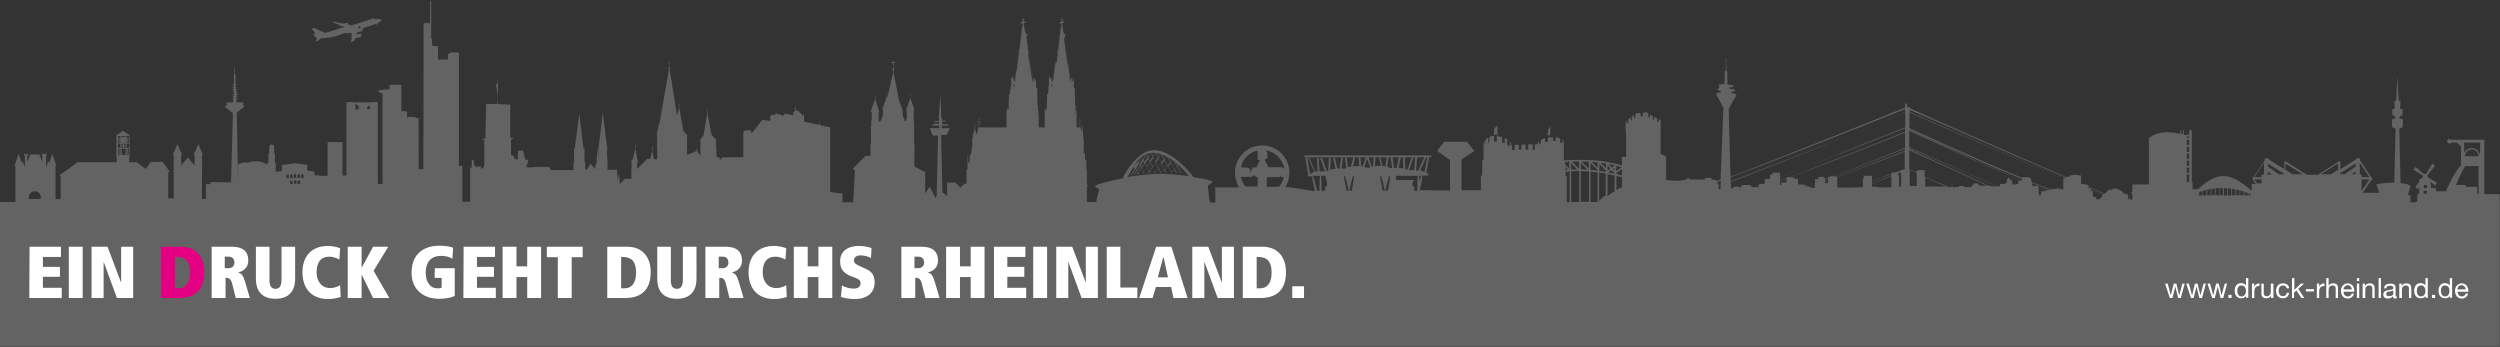 <?xml version="1.0" encoding="utf-8"?>
<!-- Generator: Adobe Illustrator 25.4.1, SVG Export Plug-In . SVG Version: 6.00 Build 0)  -->
<svg version="1.1" id="Ebene_1" xmlns="http://www.w3.org/2000/svg" xmlns:xlink="http://www.w3.org/1999/xlink" x="0px" y="0px"
	 viewBox="0 0 955.5 132.6" style="enable-background:new 0 0 955.5 132.6;" xml:space="preserve">
<rect x="0" y="0" width="955.5" height="132.6" fill="#333333" stroke="none"/>
<style type="text/css">
	.st0{clip-path:url(#SVGID_00000163068555314670868030000006907677403533600172_);fill:#646363;}
	.st1{clip-path:url(#SVGID_00000080927564202156735790000016709835849234747784_);fill:#646363;}
	.st2{fill:#646363;}
	.st3{clip-path:url(#SVGID_00000113340909807492366640000014155932610558590885_);fill:#FFFFFF;}
	.st4{clip-path:url(#SVGID_00000065044602507354392460000008343074139017917871_);fill:#E50083;}
	.st5{fill:#FFFFFF;}
	.st6{clip-path:url(#SVGID_00000073000087486607018380000000066201839963480986_);fill:#FFFFFF;}
</style>
<g>
	<g>
		<defs>
			<rect id="SVGID_1_" x="-2.5" y="0" width="958" height="132.5"/>
		</defs>
		<clipPath id="SVGID_00000099651386888759596520000001527125629598624160_">
			<use xlink:href="#SVGID_1_"  style="overflow:visible;"/>
		</clipPath>
		<path style="clip-path:url(#SVGID_00000099651386888759596520000001527125629598624160_);fill:#646363;" d="M498.8,60.1h48
			c0.1,0,0.3-0.1,0.3-0.4c0-0.1-0.1-0.3-0.3-0.3h-48c-0.1,0-0.3,0.1-0.3,0.3v0.1C498.5,60,498.7,60.1,498.8,60.1"/>
	</g>
	<g>
		<defs>
			<rect id="SVGID_00000144329094636175010370000009359383391890668206_" x="-2.5" y="0" width="958" height="132.5"/>
		</defs>
		<clipPath id="SVGID_00000023971093309047064400000007266980027038081436_">
			<use xlink:href="#SVGID_00000144329094636175010370000009359383391890668206_"  style="overflow:visible;"/>
		</clipPath>
		<path style="clip-path:url(#SVGID_00000023971093309047064400000007266980027038081436_);fill:#646363;" d="M8.4,64.5h0.3l0,0h0.9
			l0,0H8.4L8.4,64.5z M11,75.4c0-1.3,1-2.3,2.3-2.3s2.3,1.1,2.3,2.3V76c-1.1,0-2.7,0-4.6,0.1V75.4z M17.6,64.5h0.9l0,0h0.3l0,0H17.6
			L17.6,64.5z M45.1,58.8H46v0.4h-0.9V58.8z M45.1,57.8h0.4v0.7h-0.4V57.8z M45.1,56.9h0.4v0.7h-0.4V56.9z M46,58.5h-0.3v-0.7H46
			V58.5z M45.7,56.9H46v0.7h-0.3V56.9z M45.1,54.9H46v1.6h-0.9V54.9z M45.1,54h0.4v0.7h-0.4V54z M45.1,53h0.4v0.7h-0.4V53z M46,54.6
			h-0.3V54H46V54.6z M45.7,53H46v0.7h-0.3V53z M45.1,52H46v0.7h-0.9V52z M46.4,56.9H48v2.3h-1.5L46.4,56.9L46.4,56.9z M46.4,55.9H47
			v0.7h-0.6V55.9z M46.4,54.9H47v0.7h-0.6V54.9z M48,56.6h-0.6v-0.7H48V56.6z M47.4,54.9H48v0.7h-0.6V54.9z M46.4,54.3
			c0.2,0.2,0.5,0.3,0.8,0.3s0.6-0.1,0.8-0.3v0.3h-0.8h-0.8V54.3z M46.4,52H48v0.6c-0.2-0.2-0.5-0.3-0.8-0.3s-0.6,0.1-0.8,0.3V52z
			 M48.4,58.8h0.9v0.4h-0.9V58.8z M48.4,57.8h0.3v0.7h-0.3V57.8z M48.4,56.9h0.3v0.7h-0.3V56.9z M49.3,58.5h-0.4v-0.7h0.4V58.5z
			 M48.9,56.9h0.4v0.7h-0.4V56.9z M48.4,54.9h0.9v1.6h-0.9V54.9z M48.4,54h0.3v0.7h-0.3V54z M48.4,53h0.3v0.7h-0.3V53z M49.3,54.6
			h-0.4V54h0.4V54.6z M48.9,53h0.4v0.7h-0.4V53z M48.4,52h0.9v0.7h-0.9V52z M69.2,63.8L69.2,63.8L69.2,63.8V65l0,0V63.8z M74.4,63.8
			L74.4,63.8L74.4,63.8V65l0,0V63.8z M480.7,67.7v3V71v0.3h-4.6c-0.9-1-1.6-2.3-1.9-3.7h2.2c0.2,0,0.3,0,0.4,0h1.8l0.2-0.5h0.9
			l0.2,0.5L480.7,67.7L480.7,67.7z M480.7,57.5v3.6h0.9l-1.4,2.9H480h-0.2h-1l-1,2c0-0.1-0.1-0.2-0.1-0.2c0.1-0.1,0.1-0.3,0.1-0.5
			c0-0.7-0.6-1.3-1.3-1.3h-2.2C474.9,60.8,477.4,58.2,480.7,57.5 M484.1,69.5l0.1-0.6v-1.2h3.4h1.6V67l0.5,0.7h1
			c-0.3,1.4-1,2.7-1.9,3.7h-4.6c-0.1-0.1-0.2-0.2-0.3-0.3h0.3L484.1,69.5z M484.3,59.1c0.1-0.2,0.1-0.3,0.1-0.5
			c0-0.6-0.4-1.1-0.9-1.2c3.8,0.5,6.9,3.5,7.4,7.3c-0.2-0.4-0.7-0.7-1.2-0.8h-2.2h-2.3h-0.4l-1.5-2.9c0.7-0.1,1.2-0.6,1.2-1.3
			C484.4,59.5,484.4,59.3,484.3,59.1 M501.8,67.2h2.7c-0.1,0.8-0.2,2.4-0.2,4.2c0,0.5,0,1,0,1.5h-0.9c-0.1-0.4-0.2-0.9-0.3-1.3
			C502.6,69.6,502.1,67.9,501.8,67.2 M506.6,67.2l0.6,2.8v1.2h-0.7v1.7h-1.4c0-0.5,0-1,0-1.5c0-1.8-0.1-3.4-0.2-4.2H506.6z
			 M514,67.2c0.3,0.7,0.8,2.4,1.2,4.4c0.1,0.5,0.2,0.9,0.3,1.3h-0.8c-0.1-0.4-0.2-0.9-0.3-1.3c-0.4-2-0.7-3.7-0.7-4.4H514z
			 M516,71.6c0.4-2,0.9-3.7,1.2-4.4h0.3c0,0.7-0.2,2.4-0.6,4.4c-0.1,0.5-0.2,0.9-0.3,1.3h-0.8C515.8,72.5,515.9,72,516,71.6
			 M522.5,60.6l1.2,3.3c-0.3,0.1-0.6,0.2-0.8,0.3c-0.4-0.2-0.9-0.3-1.5-0.4L522.5,60.6z M527.8,67.2c0.3,0.7,0.8,2.4,1.2,4.4
			c0.1,0.5,0.2,0.9,0.3,1.3h-0.8c-0.1-0.4-0.2-0.9-0.3-1.3c-0.4-2-0.7-3.7-0.7-4.4H527.8z M529.8,71.6c0.4-2,0.9-3.7,1.2-4.4h0.3
			c0,0.7-0.2,2.4-0.6,4.4c-0.1,0.5-0.2,0.9-0.3,1.3h-0.8C529.6,72.5,529.7,72,529.8,71.6 M533.5,67.2h8.4c-0.1,0.8-0.2,2.4-0.2,4.2
			c0,0.5,0,0.9,0,1.4v0.1h-1.2v-1.7h-0.7V70l0.7-1.2h-1h-5.9L533.5,67.2L533.5,67.2z M543.2,67.2c-0.2,0.4-0.5,1.2-0.7,2.2
			c0-0.9-0.1-1.7-0.2-2.2H543.2z M599.8,61.8v2.7l-1.6-1.6v-1C598.8,61.9,599.3,61.9,599.8,61.8L599.8,61.8z M603.5,61.7L603.5,61.7
			v2.8l-2.7-2.7l0,0l0,0l0,0C601.7,61.7,602.7,61.7,603.5,61.7 M607.2,61.8v2.7l0,0l-2.8-2.8C605.4,61.7,606.3,61.8,607.2,61.8
			 M608.3,61.9c0.8,0.1,1.6,0.1,2.3,0.2v2.1L608.3,61.9z M613.8,62.5v1.8l0,0l-2-2.1C612.5,62.3,613.1,62.4,613.8,62.5 M614.8,62.7
			c0.8,0.2,1.7,0.3,2.5,0.5l-1.3,0.9L614.8,62.7L614.8,62.7L614.8,62.7 M619.8,63.9l-2.1,1.5v-2C618.4,63.5,619.1,63.7,619.8,63.9
			 M657.2,69.3c0.2-0.1,0.3-0.1,0.5-0.2l-0.1,1.8l-0.8,0.3v-0.8l-0.6-0.8C656.5,69.5,656.9,69.4,657.2,69.3 M664.2,66.7
			c3.1-1.2,6.2-2.3,9.3-3.5c6.2-2.4,12.3-4.8,18.5-7.2c12.1-4.7,24.1-9.5,36.1-14.3v1.2c-0.1,0.1-0.3,0.2-0.4,0.2
			c-0.2,0.1-0.4,0.2-0.6,0.3c-0.4,0.2-0.8,0.3-1.1,0.5c-0.8,0.3-1.5,0.6-2.3,1c-1.5,0.6-3,1.2-4.6,1.9c-3.1,1.2-6.1,2.4-9.2,3.7
			l-18.3,7.3c-6.1,2.4-12.2,4.8-18.4,7.2l-11.8,4.6v-1.7C662.3,67.4,663.3,67.1,664.2,66.7 M750.2,50.8c7,3.1,14,6.1,21,9.2
			c6.1,2.6,12.2,5.3,18.3,7.9l-0.9,0.3v0.1c-1.1-0.5-2.2-0.9-3.3-1.4c-6.3-2.7-12.6-5.4-18.8-8.1c-12.2-5.3-24.4-10.6-36.6-16V42
			C736.7,44.9,743.5,47.9,750.2,50.8 M795.3,70.4L795.3,70.4L795.3,70.4L795.3,70.4 M799.1,72h-1v-0.4
			C798.4,71.7,798.8,71.8,799.1,72 M804.3,74.1c-0.6,0.1-0.8,0.2-0.8,0.3c-1.3-0.5-2.7-1.1-4-1.6c-0.1,0-0.2-0.1-0.4-0.1V72
			c1.2,0.5,2.4,1,3.7,1.6C803.3,73.7,803.8,73.9,804.3,74.1 M607.9,65.6L607.9,65.6c0.9,0.1,1.8,0.2,2.7,0.3v11.3h-2.7V65.6z
			 M604.2,65.4L604.2,65.4c1.1,0,2.1,0.1,3.1,0.1v11.6h-3.1V65.4z M600.5,65.4c1,0,2.1,0,3.1,0l0,0l0,0v11.8h-3.1V65.4z M598.3,67.1
			v-1.5c0.5,0,1.1-0.1,1.6-0.1l0,0v11.7h-1.1v-9.9L598.3,67.1z M598.3,63.8l1,1c-0.3,0-0.7,0-1,0.1V63.8z M602.9,64.8L602.9,64.8
			c-0.8,0-1.6,0-2.4,0v-2.5L602.9,64.8z M604.2,62.3l2.5,2.5c-0.8,0-1.7-0.1-2.5-0.1l0,0V62.3z M610.6,65.2
			c-0.9-0.1-1.8-0.2-2.7-0.3v-2.6l2.7,2.7V65.2z M613.8,65.7L613.8,65.7c-0.8-0.1-1.7-0.3-2.5-0.4v-2.7l2.5,2.7l0,0V65.7z
			 M614.4,65.3L614.4,65.3v-2.1l1.1,1.3L614.4,65.3z M617.1,65.3l-0.6-0.7l0.6-0.4V65.3z M619.9,67.1L619.9,67.1
			c-0.7-0.2-1.4-0.4-2.1-0.6v-0.4l2.1-1.5V67.1z M656.8,71.3l0.8-0.3v1.3h-0.8V71.3z M728.1,48.7c-10.1,4-20.2,8.1-30.3,12.1
			c-5.2,2-10.3,4.1-15.5,6.1c-0.7,0.3-1.3,0.5-2,0.8V66h-2.8v0.7h-1v1.7h-2v1.5c-0.4,0.1-0.7,0.3-1.1,0.4h-0.8l-0.4,0.4v0.1
			c-0.7,0.2-1.3,0.5-2,0.7h-0.6c-0.1-0.6-0.8-0.8-0.8-0.8h-2.3c-1,0-1.2,0.9-1.2,0.9h-0.7l-0.5-0.5l-0.3,0.3h-1.3V72h-0.9l-0.1-2.7
			l11.9-4.6c6.1-2.4,12.3-4.7,18.4-7.1c6.1-2.4,12.3-4.8,18.4-7.2c3-1.2,6.1-2.5,9.1-3.7c1.5-0.6,3-1.3,4.5-1.9
			c0.8-0.3,1.5-0.7,2.3-1c0.4-0.2,0.7-0.3,1.1-0.5c0.2-0.1,0.4-0.2,0.6-0.3c0.1-0.1,0.3-0.2,0.4-0.2v5.9H728.1z M788.6,72.4
			l-2.2-0.4l-0.4,0.1v0.1h-1.4l-0.1,0.1h-0.7v0.1c-2.4-0.9-4.9-1.9-7.3-2.8c-0.2-0.8-0.4-1.6-0.4-1.6c-1.8-0.6-3.5-0.1-3.5-0.1l0,0
			c-4-1.7-8-3.4-12-5.1c-5.2-2.3-10.5-4.6-15.7-6.9c-5-2.3-10.1-4.6-15.1-6.9v-6c12.2,5.3,24.3,10.6,36.5,15.8
			c6.3,2.7,12.6,5.4,18.9,8.1c1.1,0.5,2.2,0.9,3.4,1.4V72.4z M803.5,74.9L803.5,74.9l-0.1,0.3l-0.6,0.6h-0.3V76l-0.1,0.1h-0.2v0.1
			H802V76h-0.2v0.2h-0.6v-0.9h-1.3V73l-0.8,0.1v-0.5c0.1,0,0.2,0.1,0.3,0.1c1.3,0.5,2.6,1.1,4,1.6l0,0L803.5,74.9z M613.8,74.9h-0.7
			l-1.9,1.9V65.9c0.9,0.1,1.7,0.2,2.5,0.4l0,0v8.6H613.8z M614.4,66.5c0.9,0.2,1.8,0.4,2.7,0.6v6l-2.7,1.7V66.5z M619.9,71.8h-0.8
			l-1.3,0.9v-5.5c0.7,0.2,1.4,0.4,2.1,0.6V71.8z M680.3,69.2c0.8-0.3,1.7-0.6,2.5-0.9v1.4h-2v1h-0.5V69.2z M672.1,71.5h-1.9
			c0.6-0.2,1.3-0.5,1.9-0.7V71.5z M674.4,70.3h-1c0.3-0.1,0.7-0.2,1-0.4V70.3z M728.1,50.4c-9.5,3.8-19,7.6-28.5,11.3
			c-4.9,1.9-9.7,3.8-14.6,5.7c-0.3,0.1-0.6,0.2-0.9,0.3h-1.2v0.4c-0.8,0.3-1.7,0.6-2.5,1v-1.5c0.7-0.3,1.3-0.5,2-0.8
			c5.2-2,10.4-4,15.5-6C708,57,718,53,728.1,49V50.4z M729.9,50.1c4.3,2,8.7,4,13,5.9c4.5,2.1,9.1,4.1,13.7,6.1
			c4.6,2,9.1,4,13.7,5.9c0.8,0.3,1.6,0.7,2.4,1l0,0c-0.7,0-1.3,0.2-1.3,0.2v1.3h-0.2v-0.2h-0.7v0.2h-1.4V70l-0.2-1.9l-0.3,1.7
			c0-1.1-0.6-1.4-0.6-1.4V68h-0.2l-0.1-0.3V68h-0.2v0.3c-0.7,0.2-0.5,1.5-0.5,1.5h-0.3v0.3h-0.2v0.2h-2.1v0.9h-0.9
			c-0.1-0.1-0.3-0.1-0.4-0.2c-0.8-0.3-1.5-0.6-2.3-1c-1.5-0.7-3.1-1.3-4.6-2c-3.1-1.3-6.1-2.7-9.2-4c-5.8-2.6-11.6-5.1-17.3-7.7
			v-6.2H729.9z M772.8,69c-0.8-0.3-1.6-0.7-2.4-1c-4.6-2-9.2-4-13.7-6c-4.6-2-9.1-4.1-13.6-6.2c-4.4-2-8.7-4-13.1-6v-0.2
			c5,2.3,10,4.5,15,6.8c5.2,2.3,10.4,4.6,15.7,6.9c4,1.7,8,3.4,12.1,5.1V69z M783.8,72.7H782c-0.4-0.1-0.8-0.3-1.2-0.4
			c-0.6-0.2-1.1-0.4-1.7-0.7v-0.4c-0.2-0.2-0.7-0.2-1.2-0.1c-0.2-0.1-0.4-0.1-0.5-0.2c-0.2-0.1-0.4-0.2-0.6-0.2
			c0-0.2-0.1-0.5-0.2-0.8C779,70.8,781.4,71.8,783.8,72.7L783.8,72.7z M709,71.5l2.8-1l0.2-0.1v1.1c-0.1,0-0.2,0.1-0.3,0.1h-3.2
			C708.6,71.6,708.8,71.6,709,71.5 M702.2,67.8l6.8-2.6l19-7.2v6.6l-3.8,1.4c-0.2-0.1-0.4-0.2-0.6-0.2c-0.4,0-0.6,0.4-0.7,0.6
			l-5.5,2l-1.9,0.7v-1.9h-3.2v1H712v2.2l-0.2,0.1l-2.8,1c-0.2,0.1-0.4,0.1-0.6,0.2h-6.2V67.8z M697.3,69.8h0.3v-0.3l1.1-0.4V70h-1.3
			L697.3,69.8L697.3,69.8z M692.2,71.5c0.5-0.2,0.9-0.3,1.4-0.5v0.8h-1.4V71.5z M690,71.2L690,71.2L690,71.2
			C689.9,71.2,690,71.2,690,71.2 M760.9,71.2v-0.3h-1.2c-0.6-0.3-1.2-0.6-1.8-0.9l-4-1.9l-8.1-3.7c-5.3-2.4-10.6-4.9-15.9-7.3v-0.4
			c5.8,2.5,11.5,5,17.3,7.5c3.1,1.3,6.2,2.7,9.2,4c1.5,0.7,3.1,1.3,4.6,2c0.8,0.3,1.5,0.6,2.3,1c0.1,0,0.2,0.1,0.4,0.1L760.9,71.2
			L760.9,71.2z M712,71.7L712,71.7L712,71.7L712,71.7z M716.4,69.9c2.2-0.9,4.3-1.7,6.5-2.6v4.3h-5.3v-0.2h-2.1v-1.2
			C715.8,70.1,716.1,70,716.4,69.9 M722.9,67.1c-2.2,0.9-4.4,1.8-6.6,2.7c-0.3,0.1-0.5,0.2-0.8,0.3v-0.9l1.9-0.7l5.4-1.9L722.9,67.1
			L722.9,67.1z M724.9,66.2h-0.3l0,0l0.4-0.1v0.1H724.9z M726.6,65.6c-0.4,0.2-0.8,0.3-1.1,0.5V66h-0.2L726.6,65.6L726.6,65.6z
			 M728.1,64.9c-0.2,0.1-0.4,0.1-0.5,0.2h-0.2L728.1,64.9L728.1,64.9z M725.5,67.1v-0.8c0.4-0.1,0.8-0.3,1.1-0.4v5.5h-0.8v-4.2
			L725.5,67.1L725.5,67.1z M735.8,67.6c0.7,0.3,1.3,0.6,2,0.9c1.4,0.6,2.9,1.2,4.3,1.8c0.7,0.3,1.4,0.6,2.2,0.9
			c0.1,0,0.2,0.1,0.3,0.1h-8.8V67.6z M729.9,64.9c0.9,0.4,1.8,0.8,2.7,1.3v4.9h-2.7V64.9z M729.9,57.5c5.3,2.4,10.5,4.7,15.8,7.1
			l8.1,3.7l4,1.9c0.6,0.3,1.2,0.6,1.8,0.8h-2.9l-0.9-0.9h-1.5v0.7h-0.7v0.7h-2.8l-0.4-0.4h-1.6l-0.4,0.4h-2.2l-0.2-2.6v2.6h-1.4
			c-0.1,0-0.2-0.1-0.4-0.1c-0.7-0.3-1.4-0.6-2.2-0.9c-1.4-0.6-2.9-1.2-4.3-1.9c-0.7-0.3-1.4-0.6-2.1-1V65h-2.5l-0.7,0.5v0.4
			c-0.9-0.4-1.8-0.9-2.7-1.3v-7.1H729.9z M697.6,68.6c0.1,0,0.2-0.1,0.3-0.1c0.3-0.1,0.5-0.2,0.8-0.3V69l-1.1,0.4V68.6z M691,71.4
			L691,71.4l-0.4-0.1v-0.2h-0.1c0.7-0.2,1.4-0.5,2.1-0.7c0.3-0.1,0.7-0.2,1-0.4v1c-0.5,0.2-0.9,0.3-1.4,0.5v-0.1H691z M702.2,67.7
			h-0.3v-0.3h-1.1c2.5-0.9,4.9-1.8,7.4-2.8c3.5-1.3,6.9-2.7,10.3-4c3.2-1.3,6.4-2.5,9.5-3.8v0.9l-19,7.4L702.2,67.7z M776.8,71.2
			c0-0.1-0.1-0.3-0.1-0.5c0.2,0.1,0.4,0.1,0.5,0.2c0.2,0.1,0.3,0.1,0.5,0.2C777.2,71.1,776.8,71.2,776.8,71.2 M781.8,72.7v0.4h-1.7
			v1.5h-0.8l-0.2-3c0.6,0.2,1.1,0.4,1.7,0.6c0.4,0.1,0.8,0.3,1.2,0.4L781.8,72.7L781.8,72.7z M685.7,68.5v-0.7h-1.5
			c0.2-0.1,0.5-0.2,0.7-0.3c4.9-1.9,9.8-3.7,14.7-5.6c9.5-3.7,19-7.4,28.5-11.2v5.8c-3.2,1.3-6.4,2.6-9.6,3.9
			c-3.4,1.4-6.9,2.7-10.3,4.1c-2.5,1-5.1,2-7.6,2.9h-1.2v0.3h-0.7v0.4c-0.3,0.1-0.6,0.2-0.8,0.3c-0.1,0-0.2,0.1-0.2,0.1v-0.4h-0.3
			v-0.2H697v-0.3h-2v0.7h-0.1v0.2h-1.2V70c-0.3,0.1-0.7,0.2-1,0.4c-0.7,0.2-1.4,0.5-2.1,0.7l0,0v-0.3H690v0.4h-0.1h-0.2v-0.4
			l-0.3-0.3h-2.2v-2.2h-1.5V68.5z M615.9,65l1,1.1L617,66v0.1v0.3c-0.1,0-0.2-0.1-0.4-0.1c-0.7-0.2-1.4-0.3-2-0.4l0,0l0,0L615.9,65z
			 M614.4,65.7L614.4,65.7L614.4,65.7L614.4,65.7L614.4,65.7z M835.8,66.7h0.9v2.8h-0.9V66.7z M835.8,64.1h0.9v2h-0.9V64.1z
			 M835.8,61.4h0.9v2h-0.9V61.4z M835.8,58.7h0.9v2h-0.9V58.7z M835.8,56.1h0.9v2h-0.9V56.1z M835.8,53.4h0.9v2h-0.9V53.4z
			 M835.8,52.1h0.9v0.6h-0.9V52.1z M841.8,73v1.7h-1.3v-1.2C840.9,73.2,841.3,73.1,841.8,73 M843.3,72.6v2.1H842V73
			C842.5,72.8,842.9,72.7,843.3,72.6 M844.9,72.2v2.4h-1.3v-2.1C844.1,72.4,844.5,72.3,844.9,72.2 M846.5,72v2.6h-1.3v-2.4
			C845.6,72.1,846.1,72.1,846.5,72 M848.1,71.9v2.7h-1.3V72C847.2,71.9,847.6,71.9,848.1,71.9 M849.6,71.9v2.7h-1.3v-2.7
			C848.8,71.9,849.2,71.9,849.6,71.9 M851.2,72v2.7H850V72C850.4,71.9,850.8,71.9,851.2,72 M852.8,72.2v2.5h-1.3V72
			C852,72,852.4,72.1,852.8,72.2 M854.4,72.4v2.2h-1.3v-2.4C853.5,72.3,854,72.3,854.4,72.4 M856,72.8v1.8h-1.3v-2.1
			C855.1,72.6,855.5,72.7,856,72.8 M857.5,73.2v1.4h-1.3v-1.8C856.7,73,857.1,73.1,857.5,73.2 M859.1,73.8v0.9h-1.3v-1.3
			C858.3,73.5,858.7,73.6,859.1,73.8 M860.2,74.2v0.5h-0.8v-0.8C859.7,74,859.9,74.1,860.2,74.2 M861.6,68.6h2.8v1.5h-1.7
			L861.6,68.6z M865.3,62.2v4.5h-0.9v1h-2.8L865.3,62.2z M866.8,65.6l1.5,1.1h-1.5V65.6z M866.8,62.5l6,3.8v0.3H871l-4.2-2.9V62.5z
			 M873.5,62.5l6.6,4.1h-3.9l-2.7-1.7L873.5,62.5L873.5,62.5z M893.6,62.5v2.4l-2.7,1.7H887L893.6,62.5z M894.3,66.3l6-3.8v1.2
			l-4.2,2.9h-1.8V66.3z M901.9,62.2l3.7,5.5h-3v-1h-0.7V62.2z M902.6,72.9v-4.3h3L902.6,72.9z M898.8,66.6l1.5-1.1v1.1H898.8z
			 M926.3,72.9h1.2v1.2h-1.2V72.9z M927.6,71.9h-1.2v-1.2h1.2V71.9z M942.3,63.5c0.3-0.1,5,0,5,0v10.6h-0.5v-2.7h-4.4v-0.7h-3.7
			C940,67.5,941.9,63.5,942.3,63.5 M947.9,54.5v5.2c-0.1-1.7-1.5-3.1-3.2-3.1c-1.3,0-2.3,0.7-2.9,1.8v-3.9H947.9z M942.1,59.7
			c0-1.4,1.2-2.6,2.6-2.6s2.6,1.2,2.6,2.6H942.1z M109.8,66.6h0.3l0.3,0.3v1.2h-0.9v-1.2L109.8,66.6z M111.1,69h0.4l0.3,0.3v1h-0.9
			v-1L111.1,69z M111.2,66.6h0.3l0.3,0.3v1.2h-0.9v-1.2L111.2,66.6z M112.3,69.2l0.3-0.3h0.4l0.3,0.3v1h-0.9v-1H112.3z M112.3,66.8
			l0.3-0.3h0.3l0.3,0.3V68h-0.9C112.3,68,112.3,66.8,112.3,66.8z M113.7,66.8l0.3-0.3h0.3l0.3,0.3V68h-0.9
			C113.7,68,113.7,66.8,113.7,66.8z M114.6,70.3h-0.9v-1L114,69h0.4l0.3,0.3L114.6,70.3z M115.4,66.6h0.3l0.3,0.3V68h-0.9v-1.2
			L115.4,66.6z M136,39.8l1.1,0.8v1.2h-1.3v-2H136z M140.3,40.9l1.1-0.6v1.4h-0.7l0,0h-0.4L140.3,40.9z M387.8,32.1l-0.2,1h-0.2v-1
			H387.8z M394.5,31.2h0.1V32l0,0L394.5,31.2z M394.4,30.4h0.6v0.1h-0.3v0.6h-0.1L394.4,30.4z M394.6,32.1L394.6,32.1L394.6,32.1
			L394.6,32.1z M402.3,32.1l-0.2,1h-0.2v-1H402.3z M409,31.2h0.1V32l0,0L409,31.2z M408.9,30.4h0.6v0.1h-0.3v0.6H409L408.9,30.4z
			 M409.1,32.1L409.1,32.1L409.1,32.1L409.1,32.1z M434.8,62l-1.1,1.9v-0.1l-0.2,0.1l0.1,0.2l-2.1,3.6c-0.2,0-0.4,0.1-0.6,0.1
			C431.5,66.5,432.9,64.1,434.8,62 M446.5,63.5l1-1.3l1.4,2.6l-1.1,1.1L446.5,63.5z M444.1,62.6l1-1.3l1.2,2.3l-1.1,1.3L444.1,62.6z
			 M434.4,65.1l-0.3-0.6l1.3-2.1l0.3,0.7L434.4,65.1z M436.1,64.2l-1.2,1.8l-0.4-0.6l1.3-2L436.1,64.2z M436.3,64l-0.4-0.8l1.1-1.7
			l0.4,0.8L436.3,64z M438.2,63.8l-1.2,1.8l-0.6-1.4l1.2-1.7L438.2,63.8z M438.3,63.6l-0.6-1.3l1.2-1.7l0.6,1.3L438.3,63.6z
			 M440.4,63.8l-1.2,1.6l-0.8-1.7l1.2-1.7L440.4,63.8z M440.5,63.6l-0.8-1.7l1.1-1.6l0.9,1.8L440.5,63.6z M441.8,62.1l1.1-1.5l1,2
			l-1.1,1.5L441.8,62.1z M442.6,64.2l-1.1,1.5l-0.9-1.9l1.1-1.6L442.6,64.2z M454.4,67.3c-4.1-0.5-8.4-0.9-10.3-0.9
			c-3.9,0-8.3,0.5-12.4,1.1l1.9-3.4l0.2,0.3l-1.5,2.5l0.2,0.1l1.5-2.4l0.3,0.6l-1,1.6l0.2,0.1l0.9-1.5l0.4,0.6l-0.5,0.7l0.1,0.1
			l0.5-0.7l0.3,0.5l0.2-0.1l-0.3-0.5l1.2-1.8l0.6,1.4l-0.5,0.7l0.1,0.1l0.4-0.7l0.3,0.6l0.2-0.1l-0.3-0.7l1.2-1.8l0.8,1.7l-0.6,0.9
			l0.1,0.1l0.6-0.8l0.3,0.6l0.2-0.1l-0.3-0.7l1.2-1.6l0.9,1.9l-0.3,0.4l0.1,0.1l0.2-0.3l0.1,0.3l0.2-0.1l-0.2-0.4l1.1-1.5l0.9,2
			l0.2-0.1l-1-2.1l1.1-1.5l1.1,2.2l-0.9,1.1l0.1,0.1l0.8-1l0.6,1.2l0.2-0.1l-0.6-1.3l1.1-1.3l1.3,2.4l-0.2,0.1l0.1,0.1l0.1-0.1V66
			l0.2-0.1l-0.1-0.1l1.1-1.1l0.8,1.5l0.2-0.1l-0.8-1.5l0.9-0.9l1.6,2.7l0.2-0.1l-1.6-2.7l0.3-0.3l-0.1-0.1l-0.3,0.3l-0.9-1.4
			l-0.2,0.1l0.9,1.5l-0.9,0.9l-1.4-2.7l0.4-0.5l-0.1-0.1l-0.4,0.5l-0.7-1.4l-0.2,0.1l0.8,1.4l-1,1.3l-1.2-2.3l0.7-0.9l-0.1-0.1
			l-0.7,0.9l-0.8-1.5l-0.2,0.1l0.8,1.5l-1,1.3l-1-2l0.8-1.2l-0.1-0.1l-0.8,1.1l-0.7-1.4l-0.2,0.1l0.8,1.5l-1,1.5l-0.9-1.8l0.9-1.3
			l-0.1-0.1l-0.8,1.2l-0.5-1.1l-0.2,0.1l0.6,1.2l-1.1,1.6l-0.6-1.3l1-1.5l-0.1-0.1l-1,1.4l-0.4-0.8l-0.2,0.1l0.4,0.9l-1.2,1.7
			l-0.4-0.8l1-1.6l-0.2-0.1l-1,1.5l-0.3-0.6l-0.2,0.1l0.3,0.7l-1.1,1.7l-0.3-0.7l0.8-1.4l-0.2-0.1l-0.8,1.3l-0.1-0.2l-0.2,0.1
			l0.1,0.3l-1.3,2.2l-0.2-0.4l1.5-2.6c1.7-1.6,3.7-2.9,5.9-2.9C446.9,58.5,452.7,65.1,454.4,67.3 M954.2,74.2h-4.7V53.4h-13
			l-0.6-0.4l-0.3,0.5l-0.4,0.5l0.5,0.6l0.6,0.4l0.6-0.5h2.2l1.5,1.5v7.1c-2.6,3-4.2,6.5-5.8,10H931v-1.2h-1.9l-0.1-2.4l1.6,1.4
			l0.8-1c0,0-2-1.3-3.2-2l-0.4-0.3c0.1-0.2,0-0.4-0.1-0.6l3-3.6l-1-0.9c0,0-1.9,2.9-2.5,4c-0.2-0.1-0.5-0.1-0.7,0.1l-3.3-2.8l-0.8,1
			c0,0,2.6,1.7,3.7,2.4c-0.1,0.2-0.1,0.4,0,0.5l-1.6,1.2v0.3l0.3,0.2l0,0l-1.7,2.1l1,0.9c0,0,0.3-0.4,0.6-1l-0.1,2.8h-0.7v2.7
			l-0.6,0.4h-2v-2.7h-1l1-3.4l-0.4-0.4l-0.9-0.4l-1.4-0.3l-1.1-0.1L917,49.2l1.3-0.6c0,0,0.2-3,0.1-3c-0.1,0-1.4-0.4-1.4-0.4
			l0.2-0.7l1-0.5l0.1-2.2l-1-0.2l0.2-3h-0.7l-0.5-9.4l-0.5,9.4h-0.7l0.2,3l-1,0.2l0.1,2.2l1,0.5l0.2,0.7c0,0-1.3,0.4-1.4,0.4
			c-0.1,0,0.1,3,0.1,3l1.3,0.6l-0.5,20.6h-0.6l-2.4,0.1l-2.1,0.2l-1.8,0.4l1.2,3.2H903l3.6-5.2l0.2-0.1l-4.8-7.1v-0.8h-1.5v0.4
			l-6,3.8v-3.1h-0.7v0.2l-7.9,5h-4.2l-7.9-5v-0.2h-0.7v3.1l-6-3.8v-0.4h-1.5v0.8l-4.8,7.1l0.2,0.1l1.2,1.8h-1.6V73
			c-8.4-7.6-13.2-7.4-20.5-0.7H838v-2.6h-0.3V49.8h-1v1.7h-1.3v0.1h-0.7v-1.8h-0.3v1.4h-0.7v-1.3h-0.4v1.3c-5.3-1.4-9.7-0.4-12,1.6
			v17.7H815v1.9l0,0v0.8l-0.6,0.8h0.6v2.3h-0.2v0.3h-0.2v-0.3h-0.2v0.2h-0.1v-0.6h-0.7v0.3h-0.1v0.2h-0.1v-1.5h-0.1l0.1-0.4
			c0,0,0-0.3-1.6-0.5c0,0-1-1.6-3.4-2v-0.3V72c-0.8,0.2-1.4,0.4-2,0.7l-0.3-0.3l-1.6,1.6c-0.1,0-0.1,0-0.1,0c-0.5-0.2-1-0.4-1.5-0.6
			c-1.6-0.7-3.1-1.3-4.7-2v-0.7l-2.2-0.4h-0.4c-0.1,0-0.1,0-0.2-0.1v-3.1l-2.4-0.3l-1.9,0.3v0.4h-0.8l-0.6,0.2
			c-6.1-2.6-12.2-5.3-18.4-8c-7-3.1-14-6.2-20.9-9.2c-6.8-3-13.6-6-20.4-9.1V41h-1.1l0,0v-1.4h-0.7v1.5c-12,4.9-24.1,9.7-36.2,14.5
			c-6.1,2.4-12.3,4.9-18.5,7.3c-3.1,1.2-6.2,2.4-9.3,3.6c-0.9,0.4-1.9,0.7-2.8,1.1l-0.7-26l3-5.3c-0.3-0.7-1.9-0.7-1.9-0.7V35
			c1.6,0,1.4-0.4,1.4-0.4c0.1-0.6-2.3-0.7-2.3-0.7v-0.5c0,0,1.7,0,1.7-0.5c0.1-0.5-2.4-0.6-2.4-0.6v-4.7l-0.4-0.7v-4.6h-0.2v4.5
			l-0.4,0.7l-0.1,4.6c0,0-2.3,0.1-2.3,0.4c0,0.2,0.3,0.3,0.3,0.3l-0.1,1c0,0-0.7,0.1-0.7,0.4c0,0.3,1.4,0.5,1.4,0.5v0.6
			c-1.2,0-1.9,0.5-1.9,0.5l2.9,5.4l-1.1,27.4c-0.2,0.1-0.3,0.1-0.5,0.2c-0.3,0.1-0.7,0.2-1,0.4l-0.5-0.5h-1.5V68h-2.4v0.6h-5.9v-0.4
			h-0.9c-0.2,0.1-0.3,0.2-0.5,0.3v0.2H644c-0.7,0.2-1.4,0.4-2.1,0.4c-1.7,0-3.4-0.1-5.1-0.3v-8.9l-2.1-1.1v-9V46l-0.8-0.6v1.3
			l-0.6-0.3v-1.2l-1.1-0.6v1.3l-0.5-0.4v-1.1l-1.1-0.6V45l-0.6-0.2v-1.5l-0.7-0.4l-1.4,0.2v1.3H627v-1.2h-1.3l-0.7,0.6V45l-0.5,0.3
			V44l-0.8,0.7v1.2l-0.4,0.2v-1.3l-1,0.9V47l-0.6,0.1V46l-0.4,0.5v3.2l0.2,1.3v9h-1.6v3.2l0,0c-0.8-0.2-1.6-0.4-2.4-0.6
			c-1.1-0.3-2.2-0.5-3.3-0.7l0,0c-0.1,0-0.2,0-0.4-0.1c-0.9-0.1-1.8-0.3-2.7-0.4c-0.1,0-0.1,0-0.2,0c-0.1,0-0.2,0-0.3,0
			c-1-0.1-2-0.2-3-0.2c-0.1,0-0.2,0-0.4,0c-1.1-0.1-2.3-0.1-3.4-0.1h-0.3c-1.1,0-2.2,0-3.3,0.1c-0.1,0-0.1,0-0.2,0
			c-0.1,0-0.1,0-0.2,0l0,0c-0.6,0-1.2,0.1-1.9,0.1l-0.2-0.1v-7l-0.5-1.1v1.7l-0.9-0.4v-1.5l-1.7-0.5v1.5h-1v-1.3h-1.1v-1l0,0v-3.5
			h-0.1v1.5v-1.2c0,0-0.9,1.5-0.8,1.8c0,0.3-0.1,1.2-0.1,1.2l0.2,0.3c0,0,0.1,0.1,0.5,0c0.1-0.1,0.2-0.1,0.2-0.1v0.9h-0.8v1.7h-1.1
			v-1.4l-1.4,0.6l-0.2,0.6v0.8l-0.7,0.4v-1.3l-0.8,1.3h-0.8v2.1h-0.8v-2.1h-1.7v2h-1v-1.9h-1.6v1.9h-1v-1.8h-1.6v1.9h-1v-1.8h-0.4
			V55l-0.4-1.1v2l-1-0.5v-2.2l-1-0.5v2.1l-1-0.4v-2.1l-1.8-0.2v-2.3v-1.9l0,0v-0.1h-0.1V48c-0.3,0.3-1,1-1.1,1.4s-0.2,2-0.2,2
			s0.2,0.2,0.3,0.1c0.1-0.1,0.9-0.2,0.9-0.2l0,0v0.8l0,0v2H571v-2.2l-1.4,0.2l-0.4,0.7v1.6l-0.4,0.2v-2.1l-1.1,0.9l-0.1,1.8
			l-0.2,0.2V54l-0.4,0.3V61l-0.5,0.5v5.6H566v5.6h-7.4V60.9l4.9-3.2l-2.8-3.5h-8.8l-2.6,3.5l4.9,3.5v11.6l-11.6-0.1
			c0.1-0.4,0.2-0.8,0.3-1.2c0.5-2,0.7-3.7,0.7-4.4h2.1c0.1,0,0.3-0.1,0.3-0.3v-0.2c0-0.1-0.1-0.3-0.3-0.3h-0.6l1.1-6.3h-0.7l-1,5.8
			c-0.4-0.2-1-0.4-1.7-0.6l2.3-5.2h-0.7l-2.3,5.2c-0.3,0-0.6-0.1-0.9-0.1l0.4-5.1h-0.7l-0.4,5h-0.4c-0.6,0-1.1,0-1.6,0.1l1.8-5.1
			h-0.7l-1.7,4.9c-0.2-0.1-0.5-0.2-0.8-0.3l-0.2-4.6h-0.7l0.2,4.4c-0.5-0.1-1.2-0.2-1.9-0.2l0.9-4.2h-0.7l-0.9,4.2h-0.3h-0.7
			l-0.6-4.2h-0.7l0.6,4.2c-0.2,0-0.4,0-0.6,0.1c-0.2-0.2-0.7-0.4-1.3-0.6l0.5-3.7H530l-0.5,3.6c-0.4-0.1-0.7-0.1-1.2-0.2l-0.8-3.4
			H527l0.8,3.4c-0.3,0-0.6,0-0.8,0c-0.5,0-1.1,0-1.5,0.1l0.2-3.4H525l-0.2,3.5l-0.5,0.1l-1.3-3.6h-0.4h-0.3H522l-1.2,3.5l-0.6-0.1
			l-0.2-3.4h-0.7l0.2,3.4c-0.2,0-0.5,0-0.8,0c-0.5,0-1.1,0-1.6,0.1l0.8-3.4h-0.7l-0.9,3.5c-0.4,0.1-0.8,0.1-1.1,0.2l-0.5-3.7H514
			l0.6,3.9c-0.3,0.1-0.5,0.2-0.6,0.4c-0.4,0-0.8-0.1-1.3-0.1l0.6-4.2h-0.7l-0.6,4.2c-0.3,0-0.6,0-0.9,0l-0.9-4.2h-0.7l0.9,4.3
			c-0.8,0.1-1.5,0.2-2,0.4l0.2-4.6h-0.7l-0.2,4.9c-0.2,0.1-0.3,0.2-0.4,0.3h-0.2l-1.8-5.1h-0.7l1.8,5.1c-0.3,0-0.7,0-1,0
			c-0.4,0-0.8,0-1.1,0l-0.3-5.1h-0.7l0.3,5.1c-0.3,0-0.6,0.1-0.9,0.1l-2.3-5.3H500l2.4,5.4c-0.9,0.2-1.5,0.6-1.5,0.9h-0.2l-1.1-6.3
			h-0.7l1.1,6.3c-0.1,0-0.2,0.1-0.2,0.3v0.2c0,0.1,0.1,0.3,0.3,0.3h1.4c0,0.7,0.3,2.4,0.8,4.4c0.1,0.5,0.2,0.9,0.3,1.3l-9.4-1.5h-2
			c1-1.6,1.6-3.5,1.6-5.6c0-5.7-4.6-10.4-10.4-10.4c-5.7,0-10.4,4.6-10.4,10.4c0,2.1,0.6,4,1.6,5.6h-9.1v5.8h-1.9
			c-0.2-0.3-0.3-0.6-0.3-0.6l-0.7-5.8c0,0,1.8-1.3,1.8-1.5c0-0.5-3.3-1.2-7.2-1.8c-1.5-2-8.3-10.3-15.2-10.3c-6,0-10.7,8.2-12,10.8
			c-5.8,1.1-10.4,2.4-10.4,2.9c0,0.6,1.5,1.2,1.5,1.2l-1.1,4.4V77c0,0,0.2,0.1,0.6,0.2h-4.2v-2.9v-3.1h0.6l-0.6-0.6v-5.9h-0.2v-3.6
			h-0.1V60h0.1v-0.1h-0.1v-0.2H415v0.2h0V60h0.1v1H415v0.4h-0.3v-3h-0.1v0.3h-0.4v-5.6H414v-1.3h0.1v-0.2H414l-0.4-3.4h0.2v-0.1
			h-0.2v-0.3h-0.1v0.3h-0.2v0.1h0.2l-0.2,2.1l-0.4-1.7h-0.1v-1.1h0.3v-0.1h-0.3v-0.8h0.7v-0.1h-0.7V46h0.4l0,0h-0.4v-0.4h0.3v-0.1
			h-0.3v-0.3h-0.1v0.3h-0.1v0.1h0.1V46h-0.1l0,0h0.1v0.6h-0.5v0.1h0.5v0.8h-0.1v0.1h0.1v1.1h-1.2v-4.9l-0.1-2.6v1.2h-0.2v1.5
			l-0.1-0.1v-3.6h-0.2V36h-0.1v-2.4h-0.4v-3.3h-0.2V31h-0.4v-1.1h-0.3v0.4h-0.6l-0.1-0.7h0.6v-0.1h-0.6l-0.1-0.7h0.6v-0.1h-0.6
			l-0.1-0.7h0.6v-0.1h-0.6l-0.1-0.7h0.6v-0.1h-0.6l-0.1-0.7h0.6v-0.1h-0.6l-0.1-0.7h0.6v-0.1h-0.6l-0.1-0.7h0.6v-0.1H408l-0.1-0.7
			h0.6v-0.1h-0.6l-0.1-0.7h0.6v-0.1h-0.6l-0.1-0.7h0.5v-0.1h-0.6l-0.1-0.7h0.5v-0.1h-0.5l-0.1-0.7h0.5v-0.1h-0.5l-0.1-0.7h0.5v-0.1
			h-0.5l-0.1-0.7h0.5v-0.1h-0.5l-0.1-0.7h0.5v-0.1h-0.5l-0.1-0.7h0.5v-0.1H407l-0.1-0.7h0.5v-0.1h-0.5l-0.1-0.7h0.5v-0.1h-0.5
			l-0.1-0.7h0.5v-0.1h-0.5l-0.1-0.7h0.5V13h-0.5l-0.1-0.7h0.4v-0.1h-0.5l-0.1-0.7h0.4v-0.1h-0.5l-0.2-1.3h0.3V9.9H406V9.7V8.9
			l0.3-0.3h0.5V8.2H406V7.7l0.4-0.4H406L405.9,6v1.4h-0.6l0.4,0.4v0.6H405v0.5h0.3l0.4,0.4V10h-0.5l0,0h0.3v0.3l-0.1,1H405v0.1h0.4
			l-0.1,0.7h-0.4v0.1h0.4l-0.1,0.7h-0.4V13h0.4l-0.1,0.7h-0.4V14h0.4l-0.1,0.7h-0.4v0.1h0.4l-0.1,0.7h-0.4v0.1h0.4l-0.1,0.7h-0.4
			v0.1h0.4l-0.1,0.7h-0.4v0.1h0.4l-0.1,0.7h-0.4V18h0.4l-0.1,0.7h-0.4v0.1h0.4l-0.1,0.7H404V20h0.4l-0.1,0.7h-0.4v0.1h0.4l-0.1,0.7
			h-0.4v0.1h0.4l-0.1,0.7h-0.4v0.1h0.4l-0.1,0.7h-0.4v0.1h0.4l-0.1,0.7H403V24h0.4l-0.1,0.7h-0.4v0.1h0.4l-0.1,0.7h-0.4v0.1h0.4
			l-0.1,0.7h-0.4v0.1h0.4l-0.1,0.7h-0.4v0.1h0.4l-0.1,0.7h-0.4V28h0.4l-0.1,0.7h-0.4v0.1h0.4l-0.1,0.7h-0.4v0.1h0.4l-0.1,0.7H402
			v0.1h0.4l-0.1,0.7h-0.4v-0.2l-0.3-1.3v0.6l-0.4-1.3v0.8h-0.3V33h-0.2v1.6h-0.1v1.3h-0.4v3h-0.1v2.9h-0.3v-1.4l-0.2,1.7h-0.3v6.6
			H397v-4.9l-0.1-2.6v1.2h-0.1v1.5l-0.1-0.1v-3.6h-0.2V36h-0.1v-2.4H396v-3.3h-0.2V31h-0.4v-1.1H395v0.4h-0.6l-0.1-0.7h0.6v-0.1
			h-0.6l-0.1-0.7h0.6v-0.1h-0.6l-0.1-0.7h0.6v-0.1H394l-0.1-0.7h0.6v-0.1h-0.6l-0.1-0.7h0.6v-0.1h-0.6l-0.1-0.7h0.6v-0.1h-0.6
			l-0.1-0.7h0.6v-0.1h-0.6l-0.1-0.7h0.6v-0.1h-0.6l-0.1-0.7h0.5v-0.1h-0.6l-0.1-0.7h0.5v-0.1h-0.6l-0.1-0.7h0.5v-0.1H393l0-1.5h0.5
			v-0.1H393l-0.1-0.7h0.5v-0.1h-0.5l-0.1-0.7h0.5v-0.1h-0.5l-0.1-0.7h0.5v-0.1h-0.5l-0.1-0.7h0.5v-0.1h-0.5l-0.1-0.7h0.5v-0.1h-0.5
			l-0.1-0.7h0.5v-0.1h-0.5l-0.1-0.7h0.5v-0.1h-0.5l-0.1-0.7h0.5V13H392l-0.1-0.7h0.4v-0.1h-0.5l-0.1-0.7h0.4v-0.1h-0.5l-0.2-1.3h0.3
			V9.9h-0.4V9.7V8.9l0.3-0.3h0.5V8.2h-0.8V7.7l0.4-0.4h-0.5L391.1,6v1.4h-0.6l0.4,0.4v0.6h-0.7v0.5h0.3l0.4,0.4V10h-0.5l0,0h0.3v0.3
			l-0.1,1h-0.4v0.1h0.4l-0.1,0.7h-0.4v0.1h0.4l-0.1,0.7H390V13h0.4l-0.1,0.7h-0.4V14h0.4l-0.1,0.7h-0.4v0.1h0.4l-0.1,0.7h-0.4v0.1
			h0.4l-0.1,0.7h-0.4v0.1h0.4l-0.1,0.7h-0.4v0.1h0.4l-0.1,0.7h-0.4V18h0.4l-0.1,0.7h-0.4v0.1h0.4l-0.1,0.7h-0.4V20h0.4l-0.1,0.7H389
			v0.1h0.4l-0.1,0.7h-0.4v0.1h0.4l-0.1,0.7h-0.4v0.1h0.4l-0.1,0.7h-0.4v0.1h0.4l-0.1,0.7h-0.4V24h0.4l-0.1,0.7h-0.4v0.1h0.4
			l-0.1,0.7h-0.4v0.1h0.4l-0.1,0.7h-0.4v0.1h0.4l-0.1,0.7H388v0.1h0.4l-0.1,0.7h-0.4V28h0.4l-0.1,0.7h-0.4v0.1h0.4l-0.1,0.7h-0.4
			v0.1h0.4l-0.1,0.7h-0.4v0.1h0.4l-0.1,0.7h-0.4v-0.2l-0.3-1.3v0.6l-0.4-1.3v0.8h-0.3V33h-0.2v1.6H386v1.3h-0.4v3h-0.1v2.9h-0.3
			v-1.4l-0.2,1.7h-0.3v6.6h-10.5v-1.1h0.3v-0.1h-0.3v-0.8h0.7v-0.2h-0.7V46h0.2l0,0h-0.2v-0.4h0.2v-0.1h-0.2v-0.3h-0.1v0.3h-0.3v0.1
			h0.3V46h-0.4l0,0h0.4v0.5h-0.6v0.2h0.6v0.8h-0.4v0.1h0.4v1.1h-0.2l-0.4,2.7v-0.9h-0.2v0.9l-0.3-0.3v-0.9h-0.2l-0.2-2.3h0.2v-0.1
			h-0.2v-0.3h-0.1v0.3l0,0h-0.2v0.1h0.2l-0.1,2.2h-0.2V51h-0.4v1.7l-0.2,0.4v3.7h-0.3v1.4l-0.7,1.8v2.1H370v-3.6l-0.2,1.4v4.9h-0.4
			v5.4h-0.9v0.1l-1.4,1.4l-1.9-1.9H362v2.6V75l-1.6-1.4l-0.2,0.3l-0.5-22.3h2.2L363,49h-3.1v-1h2.7l-0.5-0.5h-2v-1.1h1.4l-0.3-0.3
			h-1.1l-0.2-0.4h0.4l-0.5-0.5l-0.4-8.9l-0.6,8.9l-0.2,0.2h0.3V46v0.2h-1.6l-0.2,0.4h1.8v0.7h-2l-0.7,0.7h2.8v1h-3.6l1.1,2.8h2
			l-0.5,23l-0.5,0.8l-2.1-4.2l-1.8,2.5v-8.1l-3.8-2h-0.3v-8.1l0.2-0.2l-0.3-0.3v-6.3l0.2-0.2l-0.3-0.3v-3h-0.1v-3l0.3-0.3l-1.5-4.6
			v-0.7c0.1,0,0.2-0.1,0.2-0.2c0-0.1-0.1-0.2-0.2-0.2v-0.1v0.1l0,0c-0.1,0-0.2,0.1-0.2,0.2c0,0.1,0.1,0.2,0.2,0.2l-0.1,0.8l-1.6,4.5
			l0.3,0.3v3h-0.2v0.8h-0.6l-0.8-2.1v-2l-1.4-3.7l-2.1-10.8v-0.8c0.2,0,0.3-0.2,0.3-0.3c0-0.2-0.1-0.3-0.3-0.3v-2
			c0.1,0,0.2-0.1,0.2-0.2h0.5v-0.2h-0.5c0-0.1-0.1-0.2-0.2-0.2V23h-0.2v0.6c-0.1,0-0.2,0.1-0.3,0.2h-0.4V24h0.4
			c0,0.1,0.1,0.2,0.3,0.2v2c-0.1,0-0.3,0.2-0.3,0.3c0,0.2,0.1,0.3,0.3,0.3v1.1l-2.1,9.2H339v-1c0.1,0,0.2-0.1,0.2-0.2
			c0-0.1-0.1-0.2-0.2-0.2v-0.2v0.1l0,0c-0.1,0-0.2,0.1-0.2,0.2c0,0.1,0.1,0.2,0.2,0.2l-0.1,1l-1.6,4.6l0.2,0.2V44l-1,2.4h-0.7v-3.6
			l0.2-0.2l-1.4-4.5v-0.8c0.1,0,0.2-0.1,0.2-0.2c0-0.1-0.1-0.2-0.2-0.2v-0.1v0.1c-0.1,0-0.2,0.1-0.2,0.2c0,0.1,0.1,0.2,0.1,0.2
			l-0.1,0.8l-1.6,4.4l0.4,0.4v2.9L333,46v2.5l-0.4,0.4l0.3,0.3v6.1l-0.4,0.4l0.2,0.2v3.7h-1.9l-4.8,4.8l0.7,0.7v0.7l-0.6,11.5H322
			V74l-4.7-0.6V48.7l-4-0.9v-0.7h-0.1v-1h-0.1v1.6l-5.8-1.2v-2.7H307v0.3h-0.4v-0.3l-1.5-1.4l-1-0.2v-0.1c0.1,0,0.2-0.1,0.2-0.2
			c0-0.1-0.1-0.2-0.2-0.2v-0.1c0.1,0,0.2-0.1,0.2-0.2c0-0.1-0.1-0.2-0.2-0.2v-0.9H304v0.9c-0.1,0-0.2,0.1-0.2,0.2
			c0,0.1,0.1,0.2,0.2,0.2v0.1c-0.1,0-0.1,0.1-0.1,0.2c0,0.1,0.1,0.2,0.1,0.2v0.1l-0.8,0.8v1.1l-3.1-0.7l-1.3,1.2V44l-2.3-0.7
			l-0.4,0.7l-1-0.2l-0.7,0.7v1.7l-3-0.4l-3.8,4.8H287v-0.8h-1.8l-0.3,0.3l-0.3-0.3l-0.5,0.6v9.7h-8l-1,1.2v-1l-0.9-0.2l-0.3,0.1
			l-0.3-6.8h0.2l-1.8-1.7l-1.6-8.4V43c0.1,0,0.2-0.1,0.2-0.2c0-0.1-0.1-0.2-0.2-0.2v-1h-0.1v1c-0.1,0-0.2,0.1-0.2,0.2
			c0,0.1,0.1,0.2,0.2,0.2v0.4l-1.4,8.3l-1.5,2l0.3,0.3v5.5l-1.2-1.7v-0.4h0.2v-0.2h-0.2v-0.3h-0.2v0.3H266v0.2h0.3v0.3l-3.7,1.5
			v-7.4l0.1-0.1l-1.5-1.6l-1.6-8.9v-0.6c0.1,0,0.2-0.1,0.2-0.2c0-0.1-0.1-0.2-0.2-0.2v-1h-0.1v1c-0.1,0-0.2,0.1-0.2,0.2
			s0.1,0.2,0.2,0.2V41l-0.7,3.3l-2.9-18c0.1,0,0.2-0.2,0.2-0.3c0-0.2-0.1-0.3-0.3-0.3l0,0l0.1-0.2l-0.1-0.2v-0.9h0.4v-0.1h-0.4v-0.8
			h-0.1v0.8h-0.5v0.1h0.5v0.9c-0.1,0-0.1,0.1-0.1,0.2s0.1,0.2,0.1,0.2l0,0c-0.2,0-0.3,0.1-0.3,0.3c0,0.2,0.1,0.3,0.3,0.3L252,47.5
			h-0.2l-0.8,3.7l0.2,0.3l-0.1,4.9l-0.1,0.1l0.2,0.2v4.2l-1.3-0.1l-0.5-3.1v-0.6c0.1,0,0.2-0.1,0.2-0.2c0-0.1-0.1-0.2-0.2-0.2v-1
			h-0.1v1c-0.1,0-0.2,0.1-0.2,0.2c0,0.1,0.1,0.2,0.2,0.2v0.6l-0.8,3h-1.1l-2.4,2.4h0l-1.5,1.5v-2.5l0.4-0.4l-0.4-0.9l-0.6-4.1v-0.4
			c0.1,0,0.2-0.1,0.2-0.2c0-0.1-0.1-0.2-0.2-0.2v-1h-0.1v1c-0.1,0-0.2,0.1-0.2,0.2c0,0.1,0.1,0.2,0.2,0.2V57l-1,3.9l-0.7,0.9
			l0.3,0.3v2.5l-0.1,0.1v3.6h-2.4l-2,2l-0.3-4.1l-0.5,2.8l-0.3-4.1h-3.6v-2.8l-0.3-4.8l0.8-0.3h-0.6l-1.7-13.8L228.7,57v4.2
			l-0.4-5.2l-0.3,6.4l-0.5,1v1.3l-1.8-2.2l-1.3,2.3h-0.7V62h-0.3v-5.3H223l-1.6-13.3l-1.7,13.2h-0.3V62l-0.2,0.2V65h-8.9l-0.1-1
			c-2.7-0.6-7.6,0-7.6,0l-1.4-0.1L202,61l-1.2,0.1l-0.9-3.6l-1.9,0.1l-0.1,3.3l-1.2-0.1l-0.3-1.2l-1.1-0.3v-5.9l0.8-0.4v-0.3H195
			V41.5l0.4-0.3H195v-1V40l-4.7-0.2V29.2l-0.1,2.2l-0.6,1.3c0,0-0.2,0.4,0.1,0.7c0.3,0.4,0.3,1.4,0.2,1.8c0,0.5,0.3,0.3,0.3,0.3v3.6
			l-0.1,0.1v0.5l-4.5,0.1l0.2,0.2v1.2h-0.5l0.5,0.3L185.5,53h-1.1l0.7,0.7v9.6l-0.6,1.1h-0.6l-0.2-0.8h-1.3v0.5l-1.1-0.9l-0.3-2.1
			h-0.7v3.5l-0.6-1v13.5h-3V63.3l-1.3,0.2V20.2l-0.3-0.1l-0.5-0.1h-0.7l-2,0.1v0.1l-0.3,0.2l-0.3,0.3l-0.1,0.1v1.9h-1.4l-2.4,0.1
			v-5.1h-0.3l-1.4-0.2l-0.6-0.1v-2.5h-0.3V0l-0.3,0.6l-0.1,0.1v6.9L164.2,9l-1.4-0.2l-0.6,0.1L162,9l-0.1,0.1v9.6v4.6l-0.1,41.4H160
			V45.1h-1h-0.1v-0.3h-0.1h-0.1h-0.1l0,0h-0.1h-0.2v-0.1h-0.1h-2.4v0.4h-0.2v-2.4l-0.4-0.2h-1.8V32.4h-4.5v1.8h-0.5h-1l-0.9,0.1
			l-0.7,0.1l-0.6,0.1l-0.4,0.1l-0.2,0.1v0.1v0.3l0.1,0.1h0.2l1.3,0.6V67v0.4v2.7l0.4,0.2h-2.2V42.4v-3.3L144,39h-0.4l-2.3,0.1l0,0
			H136l-0.5,0.2v-0.2l-1-0.1h-0.4l-1.7,0.1v28h-1.5V54.4h-0.4v-0.1h-4.9v0.1h-0.4v12.8h-3.1V67h-1.9v-1.3l-0.4-0.1v-0.2H119
			l-1.2-0.2l-0.4-0.2v-1.6l0.2-0.2V63l-5-0.6l-5,0.7v0.2l0.2,0.3v1.6l-0.4,0.2l-1.1,0.2h-0.7v0.2l-0.2,0.1v-3.4l-0.1-0.2h-0.2v-3.4
			l-0.1-0.3h-0.2v-2.3v-0.1l-0.2-0.7l-0.7-0.2v-1.1h0.2V54h-0.2v-0.2l0,0V54h-0.2v0.1h0.2v1.1l-0.7,0.2l-0.3,0.8v2.4h-0.3v3.6h-0.3
			v0.6H102l-2-0.9l-2.2-0.3h-0.1l-1.8,0.2l-0.4,0.1l-0.6,0.3L93,62.1l-1.5,0.5L91,62.7v3.1v11.3l0,0v-7.6l-0.5-26h0.3v-0.1h-0.3V43
			l3-2.3l-0.1-0.3H93h-0.1v-0.8h0.2L93,39.1h-0.3h-1.1h-1.2v-1.4H91v-0.1h-0.2h-0.4v-0.7H91v-0.1h-0.2h-0.4v-0.7H91V36l-0.2-0.1
			h-0.4v-0.7H91v-0.1L90.6,35h-0.4v-0.7h0.5v-0.1l-0.2-0.1h-0.4v-0.7h0.5v-0.1l-0.2-0.1H90v-0.7h0.4v-0.1l-0.1-0.1H90v-1v-0.8v-0.8
			v-0.8l-0.2-0.6v-0.7v-0.7v-0.7v-0.7l0,0h-0.1h-0.1l0,0v0.7v0.7v0.7v0.7l-0.2,0.6v0.8v0.8v0.8v1h-0.3l-0.2,0.1v0.1h0.4v0.7H89
			l-0.2,0.1v0.1h0.5v0.7H89l-0.2,0.1v0.1h0.5V35H89l-0.2,0.1v0.1h0.6v0.7H89L88.7,36v0.1h0.6l0,0v0.7h-0.4h-0.3v0.1h0.6v0.7h-0.4
			h-0.3v0.1h0.6v1.4h-0.9H87h-0.4l-0.1,0.5h0.2v0.8h-0.4L86,40.9l3,2.3v0.4h-0.3v0.1H89l-0.7,26l-7.8-0.1l-0.2,0.8h-1.6V76
			c-0.5,0-1.1,0-1.5,0v-4.4h0.1v-0.2h-0.1v-2.7h0.1v-0.2h-0.1v-3.1h0.1V65h-0.1v-1.2v-0.5v-0.7l0.3-0.6h-0.3v-2.4l0.3-0.6l-1.7-3.9
			L74.1,59l0.3,0.6V62h-0.3l0.3,0.6v0.7l-2.6-3.1l-2.6,3.1v-0.7l0.3-0.6h-0.3v-2.4l0.3-0.6l-1.7-3.9L66.1,59l0.3,0.6V62h-0.3
			l0.3,0.6v0.7v0.5V65h-0.1v0.2h0.1v3.1h-0.1v0.2h0.1v2.7h-0.1v0.2h0.1v4.4h-2.1v-10h-7H65l-2.8-3.9h-4.6l-1.9,2.7L52.2,62h-2.8
			v-1.7l0.2-1.1h-0.1V52v-0.3L47,50l-2.5,1.7V52v7.2h-0.1l0.2,1.1v5.3l0,0V62h-15l-2.4,1.8l0,0l-4.4,3.1V67l0,0c0,0,0,0,0,0.1
			l0.4,0.5l0,0v8.5h-2v-2v-0.7v-0.3V68v-0.2v-2.3v-0.3v-1.5l0.3-0.5H20l0,0h1.7l-0.4-0.5l-1.3-4l0,0l0,0l-1.2,3.6l-0.3-0.7l0,0
			l-0.9,2.3v-4.3h0.2v-0.9h-0.4V59h-0.3v-0.3h-0.4V59h-0.3v-0.3H16v0.9h0.2v2.3L15,59h-3.4l-1.2,2.9v-2.3h0.2v-0.9h-0.4V59H9.9v-0.3
			h0V59H9.7v-0.3H9.3v0.9h0.2v4.3l-0.9-2.3l-0.3,0.7l-1.2-3.6l0,0l0,0l-1.3,4l-0.4,0.5h1.7l0,0H5.6l0.3,0.5v1.5v0.3v2.3V68v4.8v0.3
			v0.7v2.3v1.1h-8.5v55.4h958V77.4v-0.2v-3L954.2,74.2z"/>
	</g>
</g>
<path class="st2" d="M130.6,10.4L130.6,10.4L130.6,10.4L130.6,10.4z M136.8,12.8L136.8,12.8L136.8,12.8L136.8,12.8z M136.8,12.9
	L136.8,12.9L136.8,12.9L136.8,12.9L136.8,12.9z M136.8,12.9L136.8,12.9L136.8,12.9L136.8,12.9L136.8,12.9L136.8,12.9L136.8,12.9
	L136.8,12.9z M144.3,8.8l-0.1,0.3l0,0L144.3,8.8z M120.4,13.1L120.4,13.1h-0.3H120h-0.1h-0.1h-0.1h-0.1l-0.1,0.1l0,0l0,0l0,0
	l0.1,0.1l0,0l0,0l0.3,0.2l0.4,0.3l0.5,0.4l-0.1,0.1h-0.1l0,0l-0.1,0.1l0,0l0,0l0,0l0,0l0,0l0,0l0,0v0.1l0,0l0,0l0,0h0.2h0.1h0.1h0.3
	h0.1l-0.1,0.1l-0.3,0.6l-0.2,0.3l-0.2,0.3l0,0l-0.1,0.1l0,0l0,0l0,0h0.2l0.2-0.1h0.1h0.1h0.1l0.2-0.1l0.2-0.1l0.4-0.3l0.4-0.4
	l0.3-0.3h0.9l0.9-0.1l1-0.1h0.1l1.1-0.2l1-0.2l0.6-0.1l0,0l1.7-0.6l0,0l0,0l1.7-0.6l0,0l0.3-0.1l0.1,0.1h0.3h0.4h0.4l0.6-0.2l0,0
	l0.1,0.1h0.1l0,0l0.1,0.1l0,0l0,0l0,0l0,0l0,0l0,0l0,0l0,0h0.1l0,0h0.1l0.1-0.1l0,0h0.1l0,0l0,0v0.2l-0.1,0.1l-0.2,0.2l0,0l0,0l0,0
	l0,0l0,0l0,0l0.3-0.1h0.1v0.3l-0.2,0.1l-0.2,0.2l0,0l0,0l0,0l0,0l0,0l0,0l0.3-0.1h0.1v0.4l-0.2,0.1l-0.2,0.1l0,0l0,0l0,0l0,0l0,0
	l0,0h0.2h0.1l0,0l-0.3,0.3l0,0l0,0v0.1l0,0l0,0l0,0l0,0l0.3-0.1l-0.1,1.2h-0.1l0,0l0,0l-0.1,0.1l-0.1,0.1h-0.1l0.3,0.3l0.8-0.3
	l0.2-0.1h0.1l0,0l0.1-0.1l0.4-1.1l0,0v0.1l0,0l0,0l0,0h0.2l0.5-0.1l0.5-0.1l0.4-0.1l0.3-0.1l0.1-0.1l0.1-0.1l0.1-0.1l0.1-0.1l0,0
	v-0.1v-0.1l0,0v-0.1v-0.1v-0.1v-0.1v-0.1V13v-0.1l0,0l0,0l0,0h-0.2h-0.1h-0.1h-0.2l0,0h-0.1h-0.2l-0.3,0.1l-0.4,0.1h-0.1h-0.2l0,0
	l0.5-1.1l0,0v0.1v0.1v0.1l0,0l0,0l0,0h0.1l0.5-0.1l0.4-0.1L138,12l0.3-0.1l0.1-0.1l0.1-0.1l0.1-0.1l0.1-0.1l0,0v-0.1v-0.1l0,0v-0.1
	v-0.1V11v-0.1v-0.1v-0.1l0,0l0,0l0,0h-0.1h-0.1h-0.1h-0.1h-0.1h-0.1h-0.2h-0.3l-0.4,0.1h-0.3h-0.1l0,0l0.3-0.6l0.1-0.1l0.2-0.1
	l0.1-0.1L138,11l0,0l0.3-0.1l0,0h0.1l0,0l0,0l0,0l0,0l3.9-1.3l1.1-0.4l0.4-0.2v0.1l0,0L144,9v0.1v0.1v0.1l0,0l0,0h-0.1v0.1v0.1v0.1
	l0,0v0.1l0,0l0,0l0,0l0,0l0,0l0,0l0,0l0,0h0.1h0.1l0,0h0.1V9.6V9.5V9.4l0,0V9.3l0,0l0,0l0,0l0,0l0,0l0,0l0,0l0,0l0,0l0,0l0,0l0,0
	l0,0l0,0l0,0l0,0l0,0l0.1-0.4h0.1l0.3-0.2V8.6l0.1-0.1l0.3-0.2l0.2-0.1l0.2-0.1l0.1-0.1l0,0l0,0l0.1-0.1l0.1-0.1l0.1-0.2l0,0l0,0
	l0,0l0,0l0,0l0,0l0,0l0,0l0,0l0,0l-0.2-0.1l0,0h-0.1h-0.1l0,0l-0.1-0.1l-0.3-0.1H145h-0.2h-0.4h-0.3l-0.6,0.1L142.8,7l0,0l0,0l0,0
	h-0.1l-1.1,0.4l-7.1,2.3h-0.2L133,9.4l0,0V9.3V9.2V9.1V9V8.9V8.8l0,0l0,0l0,0h-0.2h-0.1h-0.1l0,0h-0.1h-0.1l0,0l0,0l0,0h-0.2
	L131.5,9h-0.2l0,0l0,0H131l-2.4-0.5h-0.1l-1-0.3l0,0l0,0l-0.1,0.1h-0.1h-0.1l0.5,0.5h0.1l1.9,0.7h0.1l0,0l-0.2,0.2l0,0l0,0v0.1l0,0
	l0,0l0,0l0,0l0.6-0.1L130,9.9l-0.1,0.1l0,0l0,0l0,0l0,0l0,0l0,0h0.1h0.1l0.2-0.1l0.1-0.1l0.5,0.2l-0.1,0.1l-0.2,0.1l0,0l0,0l0,0l0,0
	l0,0l0,0h0.1h0.1l0.2-0.1l0.1-0.1l0.5,0.2l-0.1,0.1l-0.2,0.1l0,0l0,0l0,0l-0.6,0.2l0,0l0,0l-1.6,0.5l0,0l-1.7,0.5l0,0l-0.5,0.2
	l-1,0.3l-1,0.3l-0.4,0.1l0,0h-0.2l-0.4-0.1l-0.5-0.2l-1.1-0.5l-2.1-1l0,0h-0.1h-0.2l-0.3,0.1l-0.3,0.1L119,11l1.2,1.2L120.4,13.1z"
	/>
<g>
	<defs>
		<rect id="SVGID_00000091708096989182766430000013204340192041488263_" x="-33.5" y="0" width="958" height="132.5"/>
	</defs>
	<clipPath id="SVGID_00000143591070656557360650000015735338292380124857_">
		<use xlink:href="#SVGID_00000091708096989182766430000013204340192041488263_"  style="overflow:visible;"/>
	</clipPath>
	<path style="clip-path:url(#SVGID_00000143591070656557360650000015735338292380124857_);fill:#FFFFFF;" d="M493.9,113.9h4.5v-4.5
		h-4.5V113.9z M480.3,98.2h0.4c2.9,0,5.3,1,5.3,6c0,3.8-1.5,6-4.5,6h-1.2V98.2z M475,113.9h6.7c6.2,0,9.8-3.1,9.8-9.9
		c0-5.8-3.2-9.7-9-9.7H475V113.9z M465.4,113.9h6.2V94.3H467v13.5h-0.1l-5.1-13.5h-6.1v19.6h4.6v-13.6h0.1L465.4,113.9z M446.4,106
		h-3.9l2.1-7.7h0.1L446.4,106z M448.5,113.9h5.4l-6.2-19.6h-5.8l-6.5,19.6h5.1l1.3-4.2h5.8L448.5,113.9z M423,113.9h11.7v-4h-6.5
		V94.3H423V113.9z M413.4,113.9h6.2V94.3H415v13.5h-0.1l-5.1-13.5h-6.1v19.6h4.6v-13.6h0.1L413.4,113.9z M394.9,113.9h5.3V94.3h-5.3
		V113.9z M379.8,113.9h12.4V110H385v-4.2h6.5V102H385v-3.8h6.9v-3.9h-12v19.6H379.8z M371,113.9h5.3V94.3H371v7.5h-4.1v-7.5h-5.3
		v19.6h5.3v-8h4.1V113.9z M353.7,113.9h5.4l-1.8-6.1c-0.8-2.7-1.5-3.3-2.6-3.6v-0.1c1.7-0.4,3.8-1.6,3.8-4.5c0-3.6-2.2-5.3-6.2-5.3
		h-7.8v19.6h5.3v-7.7h0.3c0.8,0,1.7,0.2,2.2,2.1L353.7,113.9z M349.5,102.5v-4.4h1.5c1.5,0,2.2,1,2.2,2.3s-1,2.1-2.2,2.1H349.5z
		 M321.4,113.5c1,0.3,2.9,0.8,5.2,0.8c4.6,0,7.7-2.2,7.7-6.5c0-2.9-1.5-4.2-3.3-5l-2.4-1.1c-1.7-0.8-2.2-1.2-2.2-2.2
		c0-1.2,1-1.9,2.5-1.9s3.1,0.5,4,1l0.2-3.8c-1.6-0.6-3.5-0.8-4.9-0.8c-4.2,0-7.1,2.1-7.1,5.8c0,2.8,1,4.5,4.2,5.8l1.2,0.4
		c1.5,0.6,2.4,1,2.4,2.2s-0.7,2.1-2.7,2.1c-1.9,0-3.8-0.8-4.4-1.2L321.4,113.5z M312.8,113.9h5.3V94.3h-5.3v7.5h-4.1v-7.5h-5.3v19.6
		h5.3v-8h4.1V113.9z M300.5,109c-0.5,0.3-1.9,1.1-3.8,1.1c-3.3,0-5.2-2.6-5.2-6c0-3.8,1.6-6,4.9-6c1.7,0,3.2,0.8,3.8,1.1l0.3-4.3
		c-0.5-0.2-2.2-0.9-4.7-0.9c-6.4,0-9.7,4.2-9.7,10c0,6.9,4.1,10.3,9.8,10.3c1.5,0,3.2-0.3,4.8-0.8L300.5,109z M278.8,113.9h5.4
		l-1.8-6.1c-0.8-2.7-1.5-3.3-2.6-3.6v-0.1c1.7-0.4,3.8-1.6,3.8-4.5c0-3.6-2.2-5.3-6.2-5.3h-7.8v19.6h5.3v-7.7h0.3
		c0.8,0,1.7,0.2,2.2,2.1L278.8,113.9z M274.7,102.5v-4.4h1.5c1.5,0,2.2,1,2.2,2.3s-1,2.1-2.2,2.1H274.7z M256.4,94.3h-5.2v12.2
		c0,5.7,3.3,7.7,7.5,7.7c4.1,0,7.5-2,7.5-7.7V94.3H261v12.4c0,2.2-0.5,3.7-2.3,3.7s-2.4-1.5-2.3-3.7L256.4,94.3L256.4,94.3z
		 M237.4,98.2h0.4c2.9,0,5.3,1,5.3,6c0,3.8-1.5,6-4.5,6h-1.2L237.4,98.2L237.4,98.2z M232.2,113.9h6.7c6.2,0,9.8-3.1,9.8-9.9
		c0-5.8-3.2-9.7-9-9.7h-7.6v19.6H232.2z M213.2,113.9h5.3V98.3h4.2v-4H209v4h4.2V113.9z M201.5,113.9h5.3V94.3h-5.3v7.5h-4.1v-7.5
		h-5.3v19.6h5.3v-8h4.1V113.9z M177.1,113.9h12.4V110h-7.2v-4.2h6.5V102h-6.5v-3.8h6.9v-3.9h-12L177.1,113.9L177.1,113.9z
		 M166.1,106.2h2.7v3.7c-0.4,0.3-1,0.3-1.7,0.3c-2.5,0-4.4-2.2-4.4-6s1.8-6.4,5.9-6.4c1.8,0,3.3,0.4,4.3,1.1l0.3-4.2
		c-0.8-0.3-2.5-0.8-5.1-0.8c-7.4,0-10.8,4.3-10.8,10.3c0,6.5,4.5,10,10.6,10c2.5,0,4.8-0.5,5.9-1.1v-10.6h-7.6L166.1,106.2
		L166.1,106.2z M142.6,113.9h6.2l-6-10.4l5.6-9.2h-5.8l-4.3,7.9h-0.1v-7.9h-5.3v19.6h5.3v-8.8h0.1L142.6,113.9z M130,109
		c-0.5,0.3-1.9,1.1-3.8,1.1c-3.3,0-5.2-2.6-5.2-6c0-3.8,1.6-6,4.9-6c1.7,0,3.2,0.8,3.8,1.1l0.3-4.3c-0.5-0.2-2.2-0.9-4.7-0.9
		c-6.4,0-9.7,4.2-9.7,10c0,6.9,4.1,10.3,9.8,10.3c1.5,0,3.2-0.3,4.8-0.8L130,109z M103,94.3h-5.2v12.2c0,5.7,3.3,7.7,7.5,7.7
		c4.1,0,7.5-2,7.5-7.7V94.3h-5.2v12.4c0,2.2-0.5,3.7-2.3,3.7s-2.4-1.5-2.3-3.7V94.3z M90.1,113.9h5.4l-1.8-6.1
		c-0.8-2.7-1.5-3.3-2.6-3.6v-0.1c1.7-0.4,3.8-1.6,3.8-4.5c0-3.6-2.2-5.3-6.2-5.3h-7.8v19.6h5.3v-7.7h0.3c0.8,0,1.7,0.2,2.2,2.1
		L90.1,113.9z M85.9,102.5v-4.4h1.5c1.5,0,2.2,1,2.2,2.3s-1,2.1-2.2,2.1H85.9z"/>
</g>
<g>
	<defs>
		<rect id="SVGID_00000127741194089481014360000001281252258022274190_" x="-33.5" y="0" width="958" height="132.5"/>
	</defs>
	<clipPath id="SVGID_00000154401913262337262060000011225381339231960994_">
		<use xlink:href="#SVGID_00000127741194089481014360000001281252258022274190_"  style="overflow:visible;"/>
	</clipPath>
	<path style="clip-path:url(#SVGID_00000154401913262337262060000011225381339231960994_);fill:#E50083;" d="M66.9,98.2h0.4
		c2.9,0,5.3,1,5.3,6c0,3.8-1.5,6-4.5,6h-1.2C66.9,110.2,66.9,98.2,66.9,98.2z M61.6,113.9h6.7c6.2,0,9.8-3.1,9.8-9.9
		c0-5.8-3.2-9.7-9-9.7h-7.6L61.6,113.9L61.6,113.9z"/>
</g>
<path class="st5" d="M44.7,113.9h6.2V94.3h-4.6v13.5h-0.1l-5.1-13.5H35v19.6h4.6v-13.6h0.1L44.7,113.9z M26.3,113.9h5.3V94.3h-5.3
	V113.9z M11.2,113.9h12.4V110h-7.2v-4.2h6.5V102h-6.5v-3.8h6.9v-3.9h-12L11.2,113.9L11.2,113.9z"/>
<g>
	<g>
		<defs>
			<rect id="SVGID_00000097496481429983966550000006634687898666652312_" x="22.5" y="0" width="958" height="132.5"/>
		</defs>
		<clipPath id="SVGID_00000023275824724944234660000013356990439525825694_">
			<use xlink:href="#SVGID_00000097496481429983966550000006634687898666652312_"  style="overflow:visible;"/>
		</clipPath>
		<path style="clip-path:url(#SVGID_00000023275824724944234660000013356990439525825694_);fill:#FFFFFF;" d="M939.2,110.6
			c0.1-0.8,0.6-1.6,1.6-1.6c0.9,0,1.5,0.7,1.6,1.6H939.2z M942.4,112.2c-0.2,0.7-0.7,1.1-1.4,1.1c-1.2,0-1.7-0.9-1.7-1.8h4.1
			c0.1-1.3-0.5-3.2-2.5-3.2c-1.5,0-2.6,1.2-2.6,2.9c0.1,1.7,0.9,2.9,2.6,2.9c1.2,0,2.1-0.7,2.4-1.9H942.4z M932.9,111.2
			c0-1.1,0.4-2.1,1.6-2.1c1.2,0,1.7,1,1.7,2.1c0,1-0.5,2.1-1.7,2.1C933.5,113.3,932.9,112.3,932.9,111.2 M937.2,106.3h-0.9v2.8l0,0
			c-0.4-0.6-1.2-0.9-1.8-0.9c-1.7,0-2.5,1.3-2.5,2.9s0.8,2.9,2.5,2.9c0.8,0,1.5-0.3,1.8-0.9l0,0v0.7h0.9V106.3z M929.5,113.9h1.2
			v-1.2h-1.2V113.9z M923.7,111.2c0-1.1,0.4-2.1,1.6-2.1c1.2,0,1.7,1,1.7,2.1c0,1-0.5,2.1-1.7,2.1
			C924.2,113.3,923.7,112.3,923.7,111.2 M927.9,106.3H927v2.8l0,0c-0.4-0.6-1.2-0.9-1.8-0.9c-1.7,0-2.5,1.3-2.5,2.9s0.8,2.9,2.5,2.9
			c0.8,0,1.5-0.3,1.8-0.9l0,0v0.7h0.9V106.3z M917.1,113.9h0.9v-3.1c0-1,0.5-1.7,1.6-1.7c0.7,0,1.1,0.4,1.1,1.1v3.7h0.9v-3.6
			c0-1.2-0.4-2-1.9-2c-0.8,0-1.4,0.3-1.8,1l0,0v-0.9H917v5.5H917.1z M916.2,113.2c-0.1,0-0.2,0.1-0.3,0.1c-0.3,0-0.3-0.2-0.3-0.6
			v-2.8c0-1.3-1.1-1.5-2.1-1.5c-1.2,0-2.3,0.5-2.3,1.8h0.9c0-0.8,0.6-1,1.4-1c0.6,0,1.2,0.1,1.2,0.9c0,0.7-0.9,0.6-1.9,0.8
			c-0.9,0.2-1.9,0.4-1.9,1.7c0,1.1,0.8,1.5,1.8,1.5c0.8,0,1.4-0.3,1.9-0.9c0,0.6,0.3,0.9,0.8,0.9c0.3,0,0.5-0.1,0.6-0.1v-0.8H916.2z
			 M914.8,112c0,0.5-0.5,1.2-1.7,1.2c-0.6,0-1.1-0.2-1.1-0.8c0-0.7,0.5-0.9,1.1-1s1.3-0.1,1.6-0.4v1H914.8z M909.1,113.9h0.9v-7.6
			h-0.9V113.9z M903.1,113.9h0.9v-3.1c0-1,0.5-1.7,1.6-1.7c0.7,0,1.1,0.4,1.1,1.1v3.7h0.9v-3.6c0-1.2-0.4-2-1.9-2
			c-0.8,0-1.4,0.3-1.8,1l0,0v-0.9H903v5.5H903.1z M901.7,106.3h-0.9v1.1h0.9V106.3z M900.8,113.9h0.9v-5.5h-0.9V113.9z M895.7,110.6
			c0.1-0.8,0.6-1.6,1.6-1.6c0.9,0,1.5,0.7,1.6,1.6H895.7z M898.8,112.2c-0.2,0.7-0.7,1.1-1.4,1.1c-1.2,0-1.7-0.9-1.7-1.8h4.1
			c0.1-1.3-0.5-3.2-2.5-3.2c-1.5,0-2.6,1.2-2.6,2.9c0.1,1.7,0.9,2.9,2.6,2.9c1.2,0,2.1-0.7,2.4-1.9H898.8z M889.1,113.9h0.9v-3.1
			c0-1,0.5-1.7,1.6-1.7c0.7,0,1.1,0.4,1.1,1.1v3.7h0.9v-3.6c0-1.2-0.4-2-1.9-2c-0.7,0-1.4,0.3-1.7,0.9l0,0v-2.9h-0.9L889.1,113.9
			L889.1,113.9z M885.5,113.9h0.9v-2.4c0-1.4,0.5-2.2,2-2.2v-1c-1,0-1.6,0.4-2,1.3l0,0v-1.2h-0.9V113.9z M881.3,111.4h3.1v-0.9h-3.1
			V111.4z M875.9,113.9h0.9v-2.1l0.9-0.8l1.9,2.9h1.1l-2.3-3.5l2.2-2h-1.2l-2.5,2.4v-4.5H876v7.6H875.9z M874.9,110.2
			c-0.1-1.3-1.1-1.9-2.4-1.9c-1.7,0-2.6,1.3-2.6,2.9s0.9,2.8,2.6,2.8c1.4,0,2.2-0.8,2.4-2.1H874c-0.1,0.8-0.6,1.3-1.5,1.3
			c-1.1,0-1.6-1-1.6-2c0-1.1,0.4-2.1,1.7-2.1c0.7,0,1.2,0.4,1.4,1.1C874,110.2,874.9,110.2,874.9,110.2z M868.8,108.4h-0.9v3.1
			c0,1-0.5,1.7-1.6,1.7c-0.7,0-1.1-0.4-1.1-1.1v-3.7h-0.9v3.6c0,1.2,0.4,2,1.9,2c0.8,0,1.4-0.3,1.8-1l0,0v0.9h0.9v-5.5H868.8z
			 M860.7,113.9h0.9v-2.4c0-1.4,0.5-2.2,2-2.2v-1c-1,0-1.6,0.4-2,1.3l0,0v-1.2h-0.9V113.9z M855.1,111.2c0-1.1,0.4-2.1,1.6-2.1
			c1.2,0,1.7,1,1.7,2.1c0,1-0.5,2.1-1.7,2.1C855.6,113.3,855.1,112.3,855.1,111.2 M859.3,106.3h-0.9v2.8l0,0
			c-0.4-0.6-1.2-0.9-1.8-0.9c-1.7,0-2.5,1.3-2.5,2.9s0.8,2.9,2.5,2.9c0.8,0,1.5-0.3,1.8-0.9l0,0v0.7h0.9V106.3z M851.7,113.9h1.2
			v-1.2h-1.2V113.9z M851.2,108.4h-0.9l-1.2,4.5l0,0l-1.1-4.5h-1l-1.1,4.5l0,0l-1.2-4.5h-1l1.8,5.5h1l1.1-4.4l0,0l1.1,4.4h1
			L851.2,108.4z M843.1,108.4h-0.9l-1.2,4.5l0,0l-1.1-4.5h-1l-1.1,4.5l0,0l-1.2-4.5h-1l1.8,5.5h1l1.1-4.4l0,0l1.1,4.4h1L843.1,108.4
			z M835,108.4h-0.9l-1.2,4.5l0,0l-1.1-4.5h-1l-1.1,4.5l0,0l-1.2-4.5h-1l1.8,5.5h1l1.1-4.4l0,0l1.1,4.4h1L835,108.4z"/>
	</g>
</g>
</svg>
